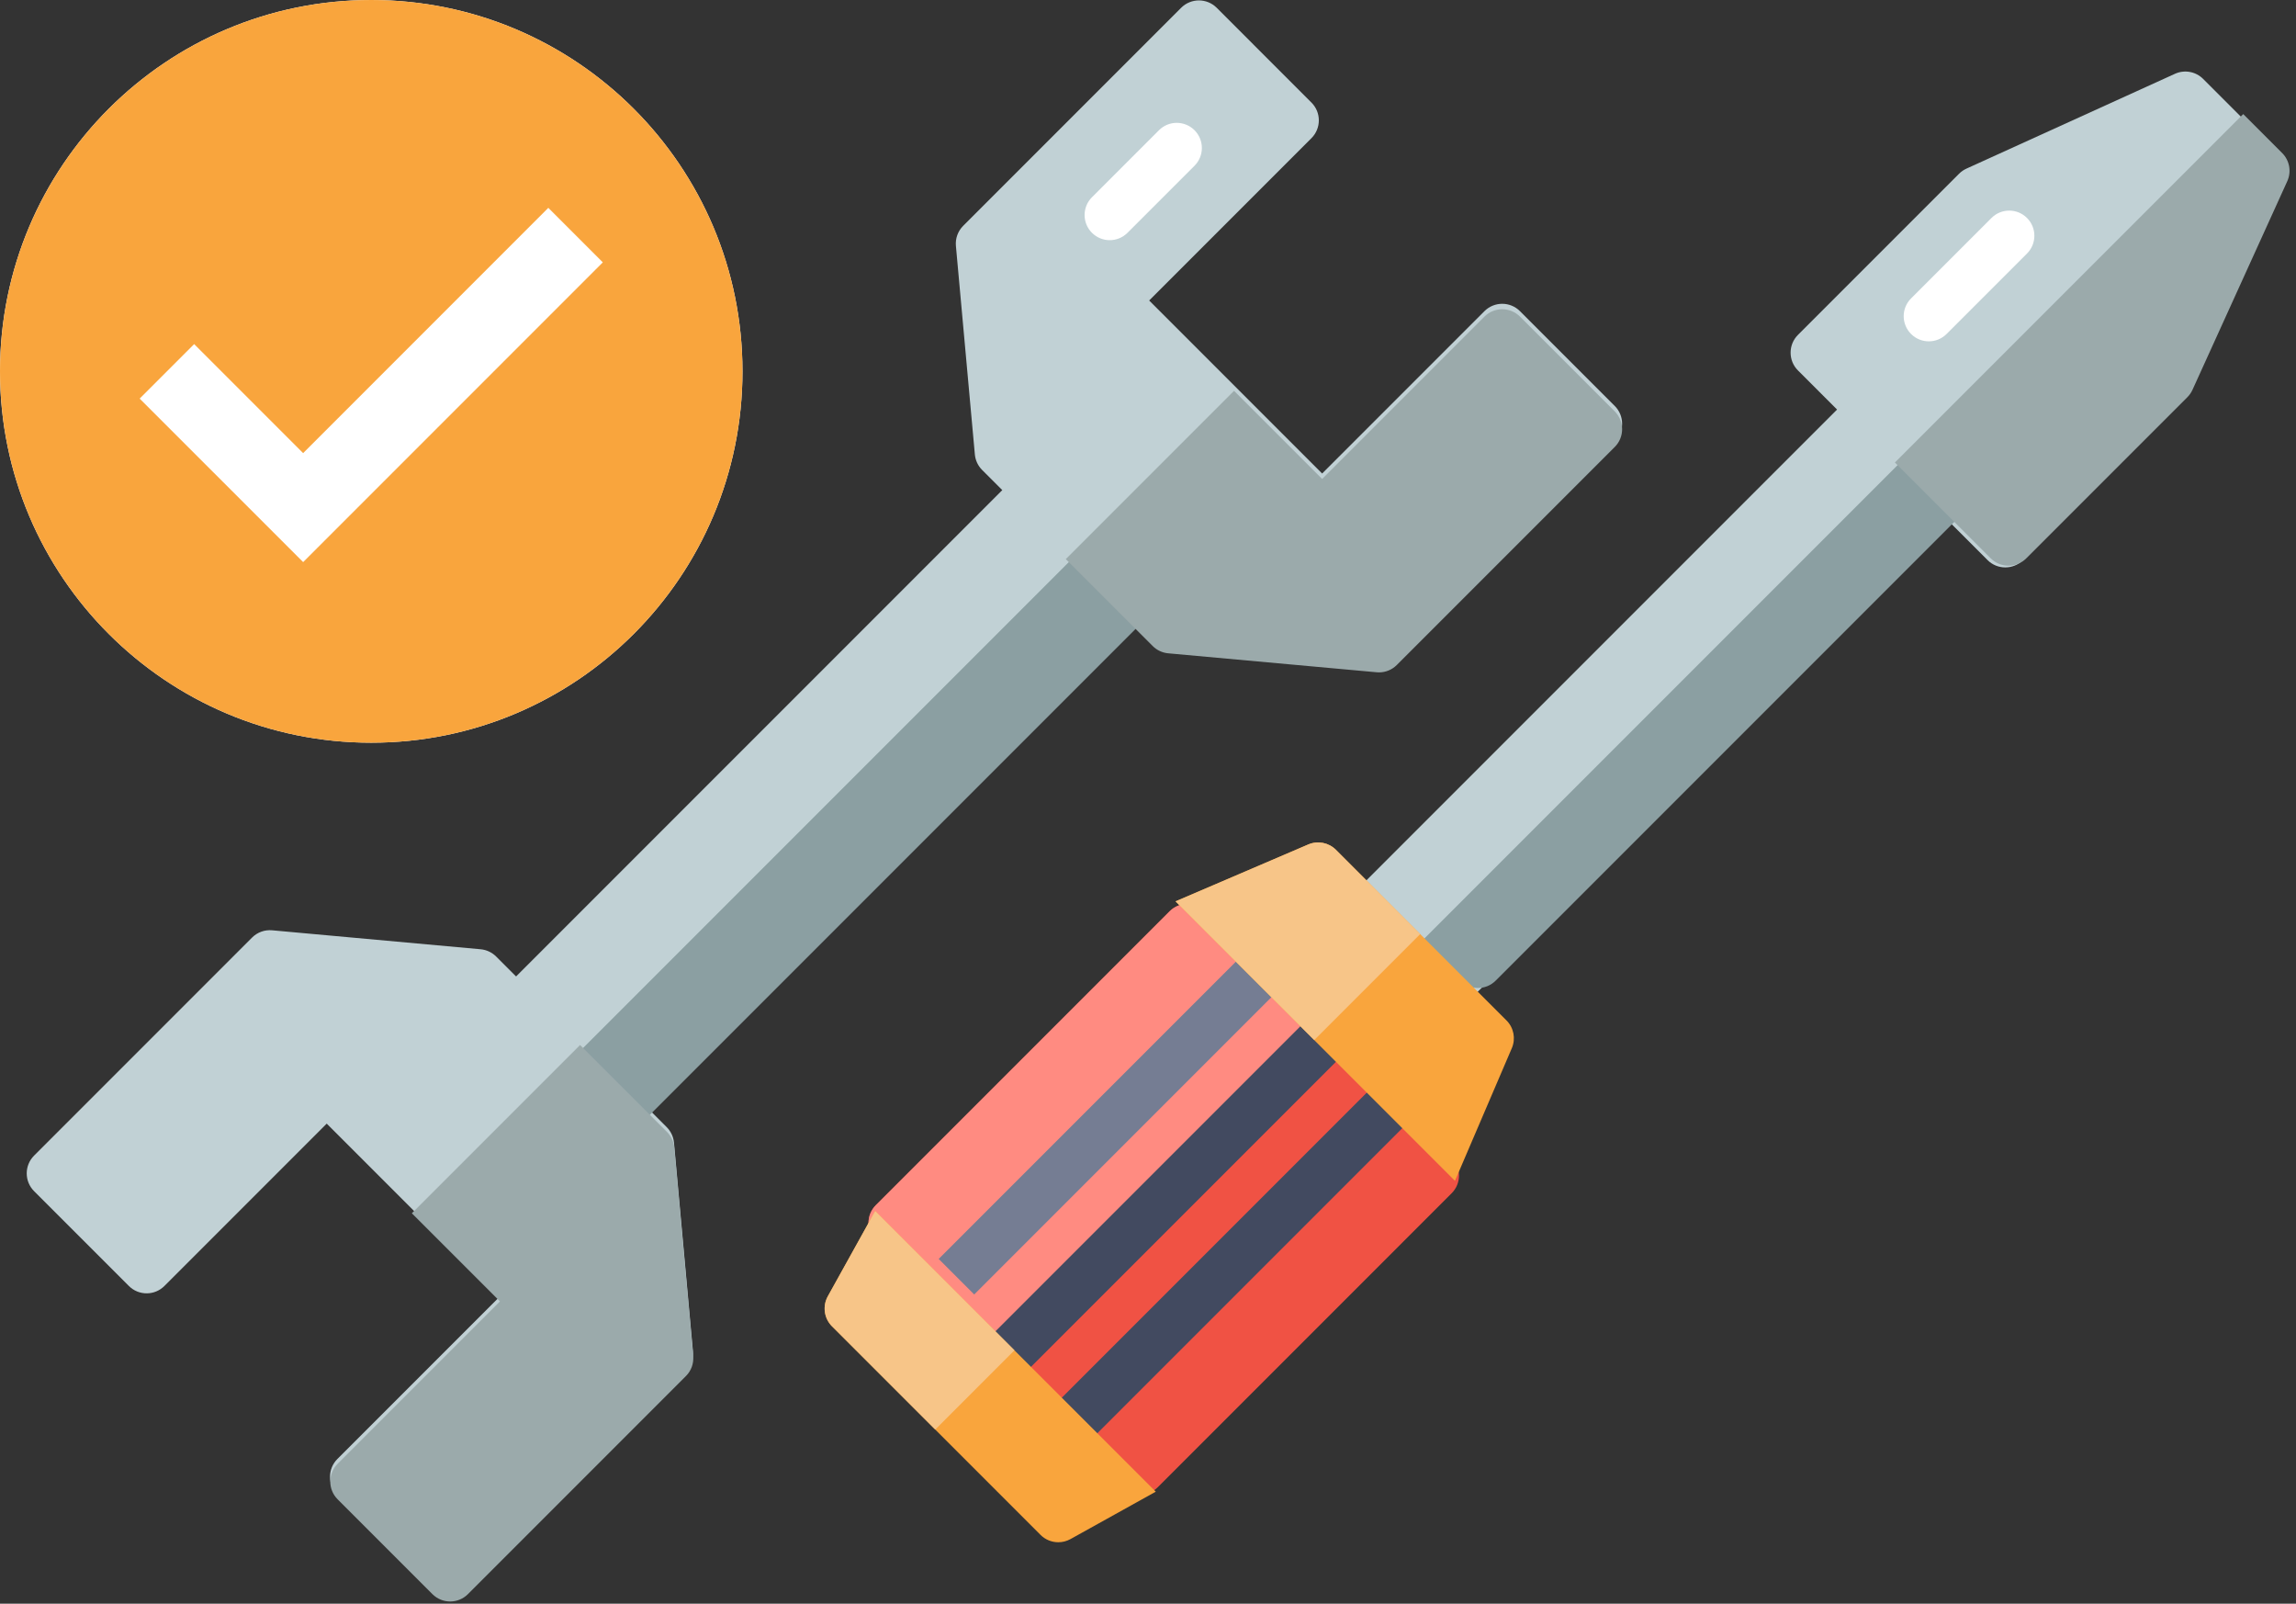 <?xml version="1.0" encoding="UTF-8" standalone="no"?>
<svg width="232px" height="162px" viewBox="0 0 232 162" version="1.1" xmlns="http://www.w3.org/2000/svg" xmlns:xlink="http://www.w3.org/1999/xlink">
    <rect x="0" y="0" width="232" height="162" fill="#333333" stroke="none"/>
    <!-- Generator: Sketch 46.1 (44463) - http://www.bohemiancoding.com/sketch -->
    <title>Group 31</title>
    <desc>Created with Sketch.</desc>
    <defs></defs>
    <g id="Page-1" stroke="none" stroke-width="1" fill="none" fill-rule="evenodd">
        <g id="Desktop-HD" transform="translate(-296, -4565)">
            <g id="Group-17" transform="translate(0, 3737)">
                <g id="Group-6">
                    <g id="Group-9">
                        <g id="Group-25">
                            <g id="Group-24">
                                <g id="Group-47" transform="translate(296, 811)">
                                    <g id="Group-31" transform="translate(0, 17)">
                                        <g id="Group-29" transform="translate(1.659, 0)" fill-rule="nonzero">
                                            <g id="Group-50" transform="translate(81.334, 81.5) scale(-1, 1) translate(-81.334, -81.5) translate(0.334, 0)">
                                                <g id="Group" fill="#C1D1D5">
                                                    <path d="M116.469,103.258 L58.05,44.84 C57.059,43.848 55.451,43.848 54.459,44.84 L44.882,54.416 C44.405,54.893 44.138,55.539 44.138,56.212 C44.138,56.885 44.406,57.532 44.882,58.007 L103.301,116.427 C103.777,116.903 104.423,117.17 105.096,117.17 C105.77,117.17 106.416,116.903 106.892,116.427 L116.469,106.849 C117.461,105.858 117.461,104.25 116.469,103.258 Z" id="Shape"></path>
                                                    <path d="M66.669,22.813 L44.642,0.786 C43.651,-0.206 42.043,-0.206 41.051,0.786 L31.475,10.363 C30.483,11.354 30.483,12.962 31.475,13.954 L47.875,30.354 L30.397,47.832 L13.997,31.432 C13.005,30.44 11.397,30.44 10.406,31.432 L0.829,41.009 C-0.163,42 -0.163,43.608 0.829,44.6 L22.855,66.627 C23.334,67.105 23.98,67.37 24.651,67.37 C24.727,67.37 24.804,67.367 24.881,67.36 L45.951,65.444 C46.542,65.39 47.096,65.131 47.516,64.711 L64.755,47.473 C65.175,47.052 65.434,46.498 65.488,45.907 L67.403,24.838 C67.471,24.087 67.202,23.345 66.669,22.813 Z" id="Shape"></path>
                                                </g>
                                                <path d="M51.861,24.261 C51.211,24.261 50.561,24.013 50.065,23.517 L43.293,16.745 C42.302,15.753 42.302,14.145 43.293,13.154 C44.285,12.162 45.893,12.162 46.884,13.154 L53.656,19.926 C54.648,20.918 54.648,22.526 53.656,23.517 C53.16,24.013 52.511,24.261 51.861,24.261 Z" id="Shape" fill="#FFFFFF"></path>
                                                <path d="M160.549,116.734 L138.522,94.707 C137.989,94.174 137.247,93.906 136.496,93.974 L115.427,95.89 C114.836,95.944 114.282,96.203 113.861,96.623 L96.623,113.861 C96.203,114.282 95.943,114.836 95.89,115.427 L93.974,136.496 C93.906,137.247 94.174,137.989 94.707,138.522 L116.734,160.549 C117.23,161.044 117.88,161.292 118.53,161.292 C119.18,161.292 119.83,161.045 120.325,160.549 L129.902,150.972 C130.894,149.98 130.894,148.372 129.902,147.381 L113.502,130.981 L130.979,113.503 L147.38,129.903 C148.371,130.895 149.979,130.895 150.971,129.903 L160.547,120.327 C161.54,119.334 161.54,117.726 160.549,116.734 Z" id="Shape" fill="#C1D1D5"></path>
                                                <path d="M54.171,54.96 L49.219,59.912 C48.742,60.388 48.475,61.034 48.475,61.707 C48.475,62.381 48.742,63.027 49.219,63.503 L107.638,121.922 C108.114,122.399 108.76,122.666 109.433,122.666 C110.107,122.666 110.753,122.398 111.229,121.922 L116.181,116.97 L54.171,54.96 Z" id="Shape" fill="#8B9FA2"></path>
                                                <g id="Group" transform="translate(0, 31.026)" fill="#9BAAAB">
                                                    <path d="M39.3,8.454 L30.397,17.357 L13.997,0.956 C13.005,-0.035 11.397,-0.035 10.406,0.956 L0.829,10.533 C-0.163,11.525 -0.163,13.133 0.829,14.124 L22.855,36.151 C23.334,36.629 23.98,36.895 24.651,36.895 C24.727,36.895 24.804,36.891 24.881,36.884 L45.951,34.969 C46.542,34.915 47.096,34.656 47.516,34.236 L56.299,25.453 L39.3,8.454 Z" id="Shape"></path>
                                                    <path d="M96.597,83.317 C96.177,83.738 95.918,84.292 95.864,84.883 L93.948,105.953 C93.88,106.703 94.149,107.446 94.682,107.978 L116.709,130.005 C117.204,130.5 117.854,130.749 118.504,130.749 C119.154,130.749 119.804,130.501 120.3,130.005 L129.876,120.428 C130.868,119.436 130.868,117.829 129.876,116.837 L113.476,100.436 L122.379,91.534 L105.38,74.535 L96.597,83.317 Z" id="Shape"></path>
                                                </g>
                                            </g>
                                            <g id="Group-28" transform="translate(81.667, 7.092)">
                                                <g id="Group" transform="translate(52.301, 0)" fill="#C1D1D5">
                                                    <path d="M63.047,40.145 L55.386,32.483 C54.394,31.491 52.786,31.491 51.795,32.483 L1.037,83.241 C0.045,84.232 0.045,85.84 1.037,86.832 L8.698,94.493 C9.194,94.989 9.844,95.237 10.494,95.237 C11.144,95.237 11.794,94.989 12.289,94.493 L63.047,43.736 C64.039,42.744 64.039,41.136 63.047,40.145 Z" id="Shape"></path>
                                                    <path d="M94.651,8.541 L86.989,0.879 C86.241,0.131 85.107,-0.075 84.142,0.363 L63.073,9.941 C62.796,10.067 62.544,10.241 62.328,10.457 L46.048,26.737 C45.057,27.729 45.057,29.337 46.048,30.328 L65.202,49.482 C65.697,49.978 66.348,50.226 66.997,50.226 C67.647,50.226 68.297,49.978 68.793,49.482 L85.074,33.201 C85.289,32.986 85.464,32.734 85.589,32.457 L95.166,11.387 C95.605,10.424 95.399,9.289 94.651,8.541 Z" id="Shape"></path>
                                                </g>
                                                <g id="Group-26" transform="translate(0, 4.432)">
                                                    <path d="M63.355,105.424 L38.455,80.524 C37.464,79.533 35.856,79.533 34.864,80.524 L5.176,110.213 C4.184,111.204 4.184,112.812 5.176,113.804 L30.076,138.704 C30.571,139.199 31.222,139.448 31.871,139.448 C32.521,139.448 33.171,139.2 33.667,138.704 L63.355,109.015 C64.347,108.024 64.347,106.416 63.355,105.424 Z" id="Shape" fill="#F05244"></path>
                                                    <path d="M38.455,80.524 C37.464,79.533 35.856,79.533 34.864,80.524 L5.176,110.213 C4.184,111.204 4.184,112.812 5.176,113.804 L17.521,126.149 L50.801,92.87 L38.455,80.524 Z" id="Shape" fill="#FF8B81"></path>
                                                    <g id="Group-18">
                                                        <g id="Group" transform="translate(15.956, 90.418)" fill="#424A60">
                                                            <rect id="Rectangle-path" transform="translate(18.748, 18.687) rotate(-135) translate(-18.748, -18.687) " x="16.208" y="-4.845" width="5.079" height="47.064"></rect>
                                                            <rect id="Rectangle-path" transform="translate(25.932, 24.912) rotate(-135) translate(-25.932, -24.912) " x="23.393" y="2.057" width="5.079" height="45.709"></rect>
                                                        </g>
                                                        <g id="Group-15">
                                                            <rect id="Rectangle-path" fill="#757D93" transform="translate(29.48, 101.283) rotate(-135) translate(-29.48, -101.283) " x="26.941" y="78.428" width="5.079" height="45.709"></rect>
                                                            <path d="M114.627,29.253 L60.279,83.601 L64.214,87.536 C64.709,88.032 65.359,88.28 66.009,88.28 C66.659,88.28 67.309,88.032 67.805,87.536 L118.563,36.779 C119.554,35.787 119.554,34.179 118.563,33.188 L114.627,29.253 Z" id="Shape" fill="#8B9FA2"></path>
                                                            <path d="M143.342,0 L108.147,35.195 L117.828,44.877 C118.324,45.373 118.974,45.62 119.624,45.62 C120.274,45.62 120.924,45.372 121.419,44.877 L137.7,28.596 C137.915,28.381 138.09,28.128 138.216,27.851 L147.792,6.782 C148.23,5.818 148.025,4.684 147.277,3.935 L143.342,0 Z" id="Shape" fill="#9BAAAB"></path>
                                                            <path d="M23.609,144.267 C24.031,144.267 24.455,144.162 24.842,143.947 L33.46,139.159 L5.107,110.806 L0.32,119.425 C-0.231,120.416 -0.058,121.653 0.744,122.454 L21.813,143.523 C22.302,144.012 22.952,144.267 23.609,144.267 Z" id="Shape" fill="#F9A53D"></path>
                                                            <path d="M5.108,110.806 L0.32,119.425 C-0.231,120.416 -0.058,121.653 0.744,122.454 L11.174,132.884 L19.18,124.878 L5.108,110.806 Z" id="Shape" fill="#F7C588"></path>
                                                            <path d="M51.662,74.319 C50.928,73.585 49.821,73.372 48.866,73.781 L35.458,79.527 L63.692,107.761 L69.439,94.353 C69.847,93.399 69.634,92.292 68.9,91.557 L51.662,74.319 Z" id="Shape" fill="#F9A53D"></path>
                                                            <path d="M51.662,74.319 C50.928,73.585 49.821,73.372 48.866,73.781 L35.458,79.527 L49.471,93.539 L60.176,82.834 L51.662,74.319 Z" id="Shape" fill="#F7C588"></path>
                                                            <path d="M111.573,22.956 C110.923,22.956 110.273,22.708 109.777,22.212 C108.785,21.22 108.785,19.612 109.777,18.621 L117.903,10.495 C118.895,9.503 120.503,9.503 121.494,10.495 C122.486,11.486 122.486,13.094 121.494,14.086 L113.368,22.212 C112.872,22.708 112.223,22.956 111.573,22.956 Z" id="Shape" fill="#FFFFFF"></path>
                                                        </g>
                                                    </g>
                                                </g>
                                            </g>
                                        </g>
                                        <g id="checked-(6)">
                                            <path d="M37.512,0 C16.796,0 0,16.795 0,37.512 C0,58.229 16.796,75.024 37.512,75.024 C58.231,75.024 75.024,58.229 75.024,37.512 C75.024,16.795 58.23,0 37.512,0 Z" id="Path" fill="#FFFFFF"></path>
                                            <path d="M37.512,0 C16.796,0 0,16.795 0,37.512 C0,58.229 16.796,75.024 37.512,75.024 C58.231,75.024 75.024,58.229 75.024,37.512 C75.024,16.795 58.23,0 37.512,0 Z M30.631,56.781 L14.113,40.265 L19.619,34.759 L30.631,45.771 L55.405,20.995 L60.911,26.501 L30.631,56.781 Z" id="Shape" fill="#F9A53D" fill-rule="nonzero"></path>
                                        </g>
                                    </g>
                                </g>
                            </g>
                        </g>
                    </g>
                </g>
            </g>
        </g>
    </g>
</svg>